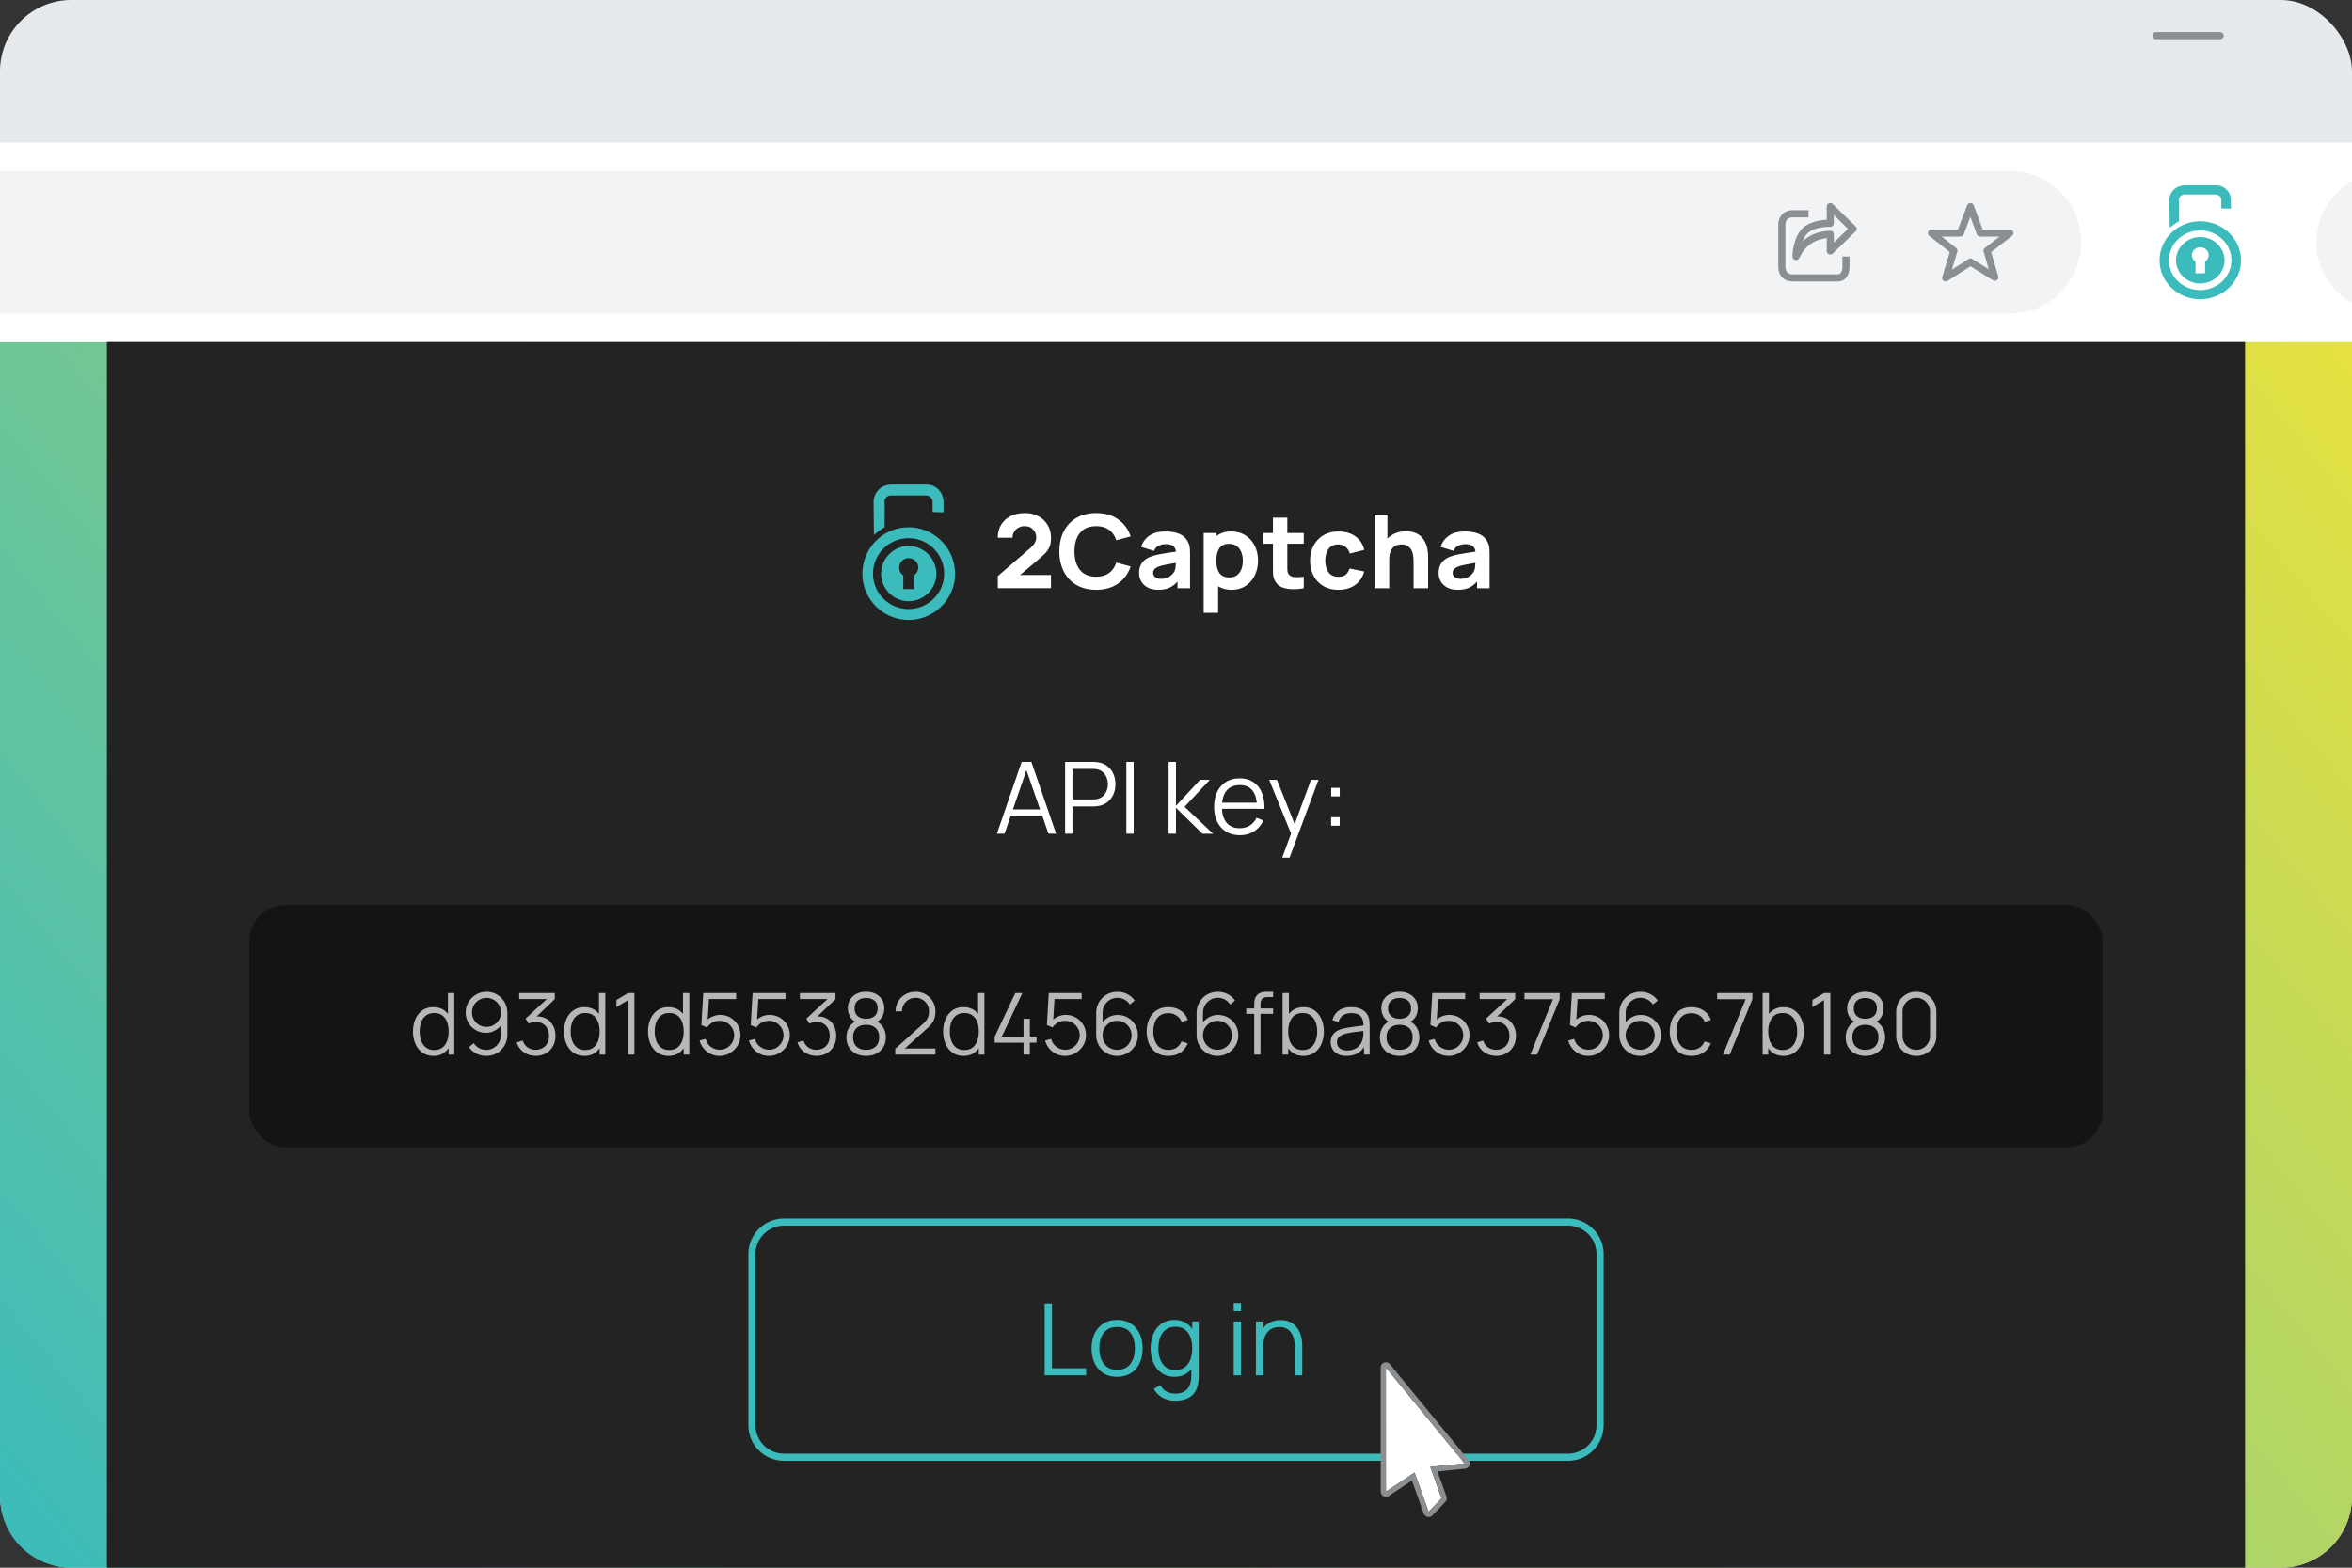 <svg width="330" height="220" fill="none" xmlns="http://www.w3.org/2000/svg"><rect width="100%" height="100%" fill="#333333" stroke="none"/><rect width="330" height="220" rx="10" fill="#E6EAED"/><path d="M0 48h330v162c0 5.523-4.477 10-10 10H10c-5.523 0-10-4.477-10-10V48z" fill="url(#a)"/><path fill="#fff" d="M0 20h330v28H0z"/><path fill-rule="evenodd" clip-rule="evenodd" d="M302 5a.5.5 0 0 1 .5-.5h9a.5.5 0 0 1 0 1h-9a.5.5 0 0 1-.5-.5z" fill="#8B8F92"/><path d="M0 24h282c5.523 0 10 4.477 10 10s-4.477 10-10 10H0V24zm330 18.5v-17c-1.667.833-5 3.7-5 8.5s3.333 7.667 5 8.5z" fill="#F2F3F5"/><path fill-rule="evenodd" clip-rule="evenodd" d="M276.464 28.5a.5.5 0 0 1 .467.327l1.249 3.377H282a.5.5 0 0 1 .307.895l-2.932 2.28.987 3.385a.5.5 0 0 1-.744.565l-3.152-1.962-3.207 2.054a.5.5 0 0 1-.748-.566l1.052-3.481-2.874-2.278a.5.5 0 0 1 .311-.892h3.71l1.285-3.382a.5.5 0 0 1 .469-.322zm-.008 1.925-.934 2.457a.498.498 0 0 1-.467.322h-2.619l2.014 1.597c.161.127.228.34.168.536l-.758 2.512 2.333-1.494a.499.499 0 0 1 .533-.003l2.31 1.437-.716-2.456a.499.499 0 0 1 .173-.535l2.05-1.594h-2.711a.499.499 0 0 1-.469-.327l-.907-2.452zm-26.562-.155c.318-.44.843-.77 1.606-.77h2.25v1h-2.25c-.437 0-.662.17-.794.355a1.173 1.173 0 0 0-.206.645v6c0 .17.055.436.206.645.132.184.357.355.794.355h6.375c.219 0 .353-.103.46-.3a1.6 1.6 0 0 0 .165-.7V36h1v1.5c0 .306-.066.77-.285 1.175-.231.428-.659.825-1.34.825H251.5c-.763 0-1.288-.33-1.606-.77a2.177 2.177 0 0 1-.394-1.23v-6c0-.33.095-.814.394-1.23z" fill="#8B8F92"/><path fill-rule="evenodd" clip-rule="evenodd" d="M256.605 28.54a.501.501 0 0 1 .544.102l3.2 3.11a.503.503 0 0 1 0 .718l-3.2 3.11a.501.501 0 0 1-.849-.358v-1.8c-.547.062-1.363.234-2.028.664-1.088.706-1.439 1.388-1.827 2.143A.5.5 0 0 1 251.5 36c0-.57.108-1.402.376-2.2.264-.788.712-1.629 1.452-2.108 1.032-.67 2.238-.817 2.972-.85V29a.5.5 0 0 1 .305-.46zm.695 1.643v1.15a.5.5 0 0 1-.5.5c-.538 0-1.874.015-2.928.698-.404.262-.725.746-.957 1.337.228-.207.495-.415.813-.62 1.174-.762 2.639-.86 3.072-.86a.5.5 0 0 1 .5.5v1.15l1.983-1.927-1.983-1.927z" fill="#8B8F92"/><path fill-rule="evenodd" clip-rule="evenodd" d="M308.695 31.05c3.155 0 5.734 2.47 5.734 5.494 0 2.986-2.579 5.456-5.734 5.456S303 39.53 303 36.544c0-3.023 2.54-5.493 5.695-5.493zm-4.271.922s.346-.295.654-.516c.308-.221.654-.405.654-.405s.039-2.655 0-3.06c0-.369.346-.7.77-.7h4.386c.385 0 .77.331.77.773v1.18l1.347.037v-1.29c0-.848-.731-1.991-2.117-1.991h-4.232c-1.501 0-2.271 1.07-2.271 2.028 0 .995.039 3.944.039 3.944zm4.271 1.29c1.886 0 3.425 1.475 3.425 3.282 0 1.77-1.539 3.244-3.425 3.244-1.847 0-3.386-1.475-3.386-3.244 0-1.807 1.539-3.281 3.386-3.281zm0 1.438c.654 0 1.193.48 1.193 1.106 0 .37-.231.738-.5.922v1.622h-1.347v-1.622c-.308-.184-.5-.553-.5-.922 0-.626.538-1.105 1.154-1.105zm0-2.359c2.424 0 4.387 1.88 4.387 4.203 0 2.286-1.963 4.166-4.387 4.166-2.424 0-4.387-1.88-4.387-4.166 0-2.323 1.963-4.203 4.387-4.203z" fill="#3BBBBC"/><path fill="#232323" d="M15 48h300v172H15z"/><path d="M140 82.54h7.459V80.7h-4.336l2.382-2.024c.424-.36.782-.68 1.073-.962.291-.287.511-.598.659-.934.148-.34.222-.765.222-1.277 0-.694-.158-1.305-.474-1.831a3.273 3.273 0 0 0-1.302-1.228c-.548-.297-1.169-.445-1.865-.445-.76 0-1.425.141-1.998.424a3.21 3.21 0 0 0-1.339 1.199c-.321.516-.481 1.13-.481 1.837h2.072c-.01-.287.057-.552.2-.796.143-.25.343-.448.599-.596a1.75 1.75 0 0 1 .903-.23c.488 0 .878.156 1.169.467.296.306.444.696.444 1.17 0 .22-.069.457-.207.71-.138.254-.375.525-.711.812L140 80.845v1.695zm13.8.23c1.224 0 2.25-.295 3.079-.884.833-.589 1.42-1.385 1.761-2.39l-2.028-.546c-.197.622-.53 1.108-.999 1.457-.468.35-1.073.524-1.813.524-1.011 0-1.773-.32-2.286-.962-.508-.646-.762-1.507-.762-2.584 0-1.077.254-1.937.762-2.578.513-.646 1.275-.97 2.286-.97.74 0 1.345.176 1.813.525.469.345.802.83.999 1.458l2.028-.546c-.341-1.005-.928-1.802-1.761-2.39-.829-.59-1.855-.884-3.079-.884-1.065 0-1.985.225-2.76.675a4.581 4.581 0 0 0-1.783 1.888c-.414.809-.622 1.75-.622 2.822s.208 2.012.622 2.821a4.583 4.583 0 0 0 1.783 1.888c.775.45 1.695.675 2.76.675zm8.689 0c.616 0 1.134-.092 1.554-.274.424-.186.814-.483 1.169-.89v.948h1.761v-4.739c0-.354-.015-.674-.044-.962a2.273 2.273 0 0 0-.282-.861 2.32 2.32 0 0 0-1.243-1.092c-.547-.21-1.174-.315-1.879-.315-.962 0-1.722.2-2.279.603a2.996 2.996 0 0 0-1.14 1.565l1.82.56c.129-.354.353-.6.674-.74.32-.138.629-.208.925-.208.473 0 .826.086 1.058.259.232.167.367.433.407.797-.75.105-1.411.208-1.983.308a8.945 8.945 0 0 0-1.436.345c-.641.23-1.092.543-1.354.94-.261.393-.392.86-.392 1.4 0 .431.101.826.303 1.185.208.354.508.639.903.854.4.21.886.316 1.458.316zm.429-1.537c-.345 0-.619-.074-.821-.223a.74.74 0 0 1-.304-.624c0-.197.064-.364.193-.503.128-.143.34-.273.636-.388.227-.081.506-.155.836-.222a33.75 33.75 0 0 1 1.517-.273 7.85 7.85 0 0 1-.044.617 1.73 1.73 0 0 1-.163.582c-.054.11-.158.246-.311.41-.148.162-.35.308-.607.437-.251.125-.562.187-.932.187zM168.882 86h2.028v-3.726c.261.158.55.28.865.366.321.086.669.13 1.044.13.735 0 1.378-.18 1.931-.54a3.625 3.625 0 0 0 1.287-1.464c.311-.617.467-1.314.467-2.09 0-.789-.158-1.49-.474-2.103a3.579 3.579 0 0 0-1.317-1.457c-.567-.354-1.233-.531-1.998-.531-.414 0-.794.057-1.139.172-.341.11-.647.268-.918.474V74.8h-1.776V86zm3.611-4.968c-.671 0-1.144-.216-1.421-.646-.276-.436-.414-1.005-.414-1.71 0-.703.136-1.27.407-1.7.276-.436.728-.654 1.354-.654.449 0 .817.108 1.103.323.291.21.505.496.643.855.139.354.208.746.208 1.177 0 .435-.067.833-.2 1.192a1.86 1.86 0 0 1-.614.847c-.277.21-.632.316-1.066.316zm10.434 1.522V80.93a6.804 6.804 0 0 1-1.295.058c-.39-.024-.673-.173-.851-.445-.094-.144-.146-.335-.155-.575a40.043 40.043 0 0 1-.008-.818v-2.843h2.309V74.8h-2.309v-2.154h-2.013V74.8h-1.361v1.508h1.361v2.958c0 .464.005.88.015 1.249.01.364.114.723.311 1.077a1.9 1.9 0 0 0 .947.825 4 4 0 0 0 1.421.266 7.89 7.89 0 0 0 1.628-.13zm4.855.216c.927 0 1.707-.223 2.338-.668.632-.446 1.061-1.08 1.288-1.903l-2.057-.416c-.119.373-.296.66-.533.861-.237.201-.582.302-1.036.302-.607 0-1.066-.209-1.376-.625-.306-.421-.459-.97-.459-1.644 0-.646.145-1.185.436-1.616.296-.435.762-.653 1.399-.653.37 0 .7.113.991.338.296.225.504.538.622.94l2.013-.517c-.178-.8-.587-1.428-1.229-1.888-.636-.464-1.425-.696-2.368-.696-.814 0-1.519.177-2.116.53a3.69 3.69 0 0 0-1.391 1.458c-.326.618-.488 1.319-.488 2.104 0 .775.158 1.472.473 2.09.316.617.77 1.105 1.362 1.464.592.359 1.302.538 2.131.538zm5.091-.216h2.042V78.62c0-.484.054-.872.163-1.164.113-.292.256-.512.429-.66.173-.153.358-.256.555-.309.197-.052.382-.079.555-.079.429 0 .76.093.992.28.236.187.406.419.51.697.104.277.165.555.185.832.02.273.03.498.03.675v3.662h2.042v-4.35c0-.13-.01-.336-.03-.618a4.722 4.722 0 0 0-.17-.934 3.165 3.165 0 0 0-.473-.99 2.468 2.468 0 0 0-.918-.783c-.395-.206-.905-.309-1.532-.309-.577 0-1.08.094-1.509.28a3.209 3.209 0 0 0-1.08.747v-3.382h-1.791v10.339zm11.643.216c.617 0 1.134-.092 1.554-.274.424-.186.814-.483 1.169-.89v.948H209v-4.739c0-.354-.015-.674-.044-.962a2.273 2.273 0 0 0-.282-.861 2.32 2.32 0 0 0-1.243-1.092c-.547-.21-1.174-.315-1.879-.315-.962 0-1.722.2-2.279.603a2.996 2.996 0 0 0-1.14 1.565l1.821.56c.128-.354.352-.6.673-.74a2.34 2.34 0 0 1 .925-.208c.473 0 .826.086 1.058.259.232.167.367.433.407.797-.75.105-1.411.208-1.983.308a8.945 8.945 0 0 0-1.436.345c-.641.23-1.092.543-1.354.94-.261.393-.392.86-.392 1.4 0 .431.101.826.303 1.185.208.354.509.639.903.854.4.21.886.316 1.458.316zm.429-1.537c-.345 0-.619-.074-.821-.223a.74.74 0 0 1-.304-.624c0-.197.064-.364.193-.503.128-.143.34-.273.636-.388.227-.081.506-.155.836-.222a33.75 33.75 0 0 1 1.517-.273 7.85 7.85 0 0 1-.044.617 1.73 1.73 0 0 1-.163.582c-.054.11-.158.246-.311.41-.148.162-.35.308-.607.437-.251.125-.562.187-.932.187z" fill="#fff"/><path fill-rule="evenodd" clip-rule="evenodd" d="M127.478 73.998c3.589 0 6.522 2.933 6.522 6.523 0 3.546-2.933 6.479-6.522 6.479-3.589 0-6.478-2.933-6.478-6.48 0-3.59 2.889-6.522 6.478-6.522zm-4.858 1.094s.393-.35.744-.613c.35-.262.744-.481.744-.481s.044-3.152 0-3.634c0-.438.394-.832.875-.832h4.99c.438 0 .875.394.875.92v1.4l1.532.044v-1.532c0-1.007-.831-2.364-2.407-2.364h-4.815c-1.707 0-2.582 1.27-2.582 2.408 0 1.182.044 4.684.044 4.684zm4.858 1.532a3.905 3.905 0 0 1 3.896 3.897c0 2.101-1.751 3.852-3.896 3.852-2.101 0-3.852-1.75-3.852-3.852 0-2.145 1.751-3.897 3.852-3.897zm0 1.708c.744 0 1.357.569 1.357 1.313 0 .438-.263.876-.569 1.095v1.926h-1.532V80.74c-.35-.22-.569-.657-.569-1.095 0-.744.613-1.313 1.313-1.313zm0-2.802a4.988 4.988 0 0 1 4.99 4.99c0 2.715-2.232 4.948-4.99 4.948-2.757 0-4.99-2.233-4.99-4.947a4.989 4.989 0 0 1 4.99-4.991zM220 172H110a4 4 0 0 0-4 4v24a4 4 0 0 0 4 4h110a4 4 0 0 0 4-4v-24a4 4 0 0 0-4-4zm-110-1a5 5 0 0 0-5 5v24a5 5 0 0 0 5 5h110a5 5 0 0 0 5-5v-24a5 5 0 0 0-5-5H110z" fill="#3BBBBC"/><rect x="35" y="127" width="260" height="34" rx="5" fill="#141414"/><path d="M60.823 148.18c-.604 0-1.12-.15-1.548-.45a2.919 2.919 0 0 1-.984-1.23c-.228-.516-.342-1.098-.342-1.746 0-.644.112-1.224.336-1.74.228-.516.554-.924.978-1.224.424-.3.932-.45 1.524-.45.608 0 1.12.148 1.536.444.416.296.73.702.942 1.218.216.512.324 1.096.324 1.752 0 .644-.106 1.226-.318 1.746a2.822 2.822 0 0 1-.936 1.23c-.412.3-.916.45-1.512.45zm.09-.822c.46 0 .84-.112 1.14-.336.3-.224.524-.532.672-.924.148-.396.222-.844.222-1.344 0-.508-.074-.956-.222-1.344a1.964 1.964 0 0 0-.672-.918c-.296-.22-.67-.33-1.122-.33-.464 0-.848.114-1.152.342-.304.228-.53.538-.678.93a3.807 3.807 0 0 0-.216 1.32c0 .492.074.936.222 1.332.152.392.378.702.678.93.3.228.676.342 1.128.342zm2.034.642v-4.878h-.096v-3.762h.888V148h-.792zm5.319-8.814c.544 0 1.036.132 1.476.396.444.26.796.616 1.056 1.068.26.448.39.952.39 1.512v3a3.07 3.07 0 0 1-.39 1.548c-.26.456-.616.816-1.068 1.08-.448.26-.958.39-1.53.39-.492 0-.948-.108-1.368-.324a2.921 2.921 0 0 1-1.032-.906l.672-.558c.184.284.428.512.732.684.308.172.64.258.996.258.408 0 .768-.096 1.08-.288.316-.196.564-.452.744-.768.184-.32.276-.666.276-1.038v-1.884l.216.252a2.88 2.88 0 0 1-.99.96 2.57 2.57 0 0 1-1.344.366 2.783 2.783 0 0 1-1.446-.384 2.866 2.866 0 0 1-1.02-1.032 2.852 2.852 0 0 1-.372-1.446c0-.532.132-1.016.396-1.452a2.92 2.92 0 0 1 1.062-1.044c.444-.26.932-.39 1.464-.39zm0 .852c-.376 0-.718.092-1.026.276a1.996 1.996 0 0 0-1.008 1.758c0 .376.09.718.27 1.026a1.996 1.996 0 0 0 1.758 1.008c.376 0 .718-.09 1.026-.27a2.04 2.04 0 0 0 .738-.738c.184-.308.276-.65.276-1.026 0-.372-.092-.712-.276-1.02a2.054 2.054 0 0 0-.732-.738 1.963 1.963 0 0 0-1.026-.276zm6.919 8.136c-.428 0-.822-.076-1.182-.228a2.67 2.67 0 0 1-.93-.648 2.61 2.61 0 0 1-.57-1.014l.84-.252c.144.428.38.752.708.972.332.22.706.326 1.122.318.384-.008.714-.094.99-.258a1.63 1.63 0 0 0 .642-.684c.148-.292.222-.63.222-1.014 0-.588-.172-1.06-.516-1.416-.34-.36-.79-.54-1.35-.54-.156 0-.32.022-.492.066-.172.04-.332.098-.48.174l-.444-.702 3.36-3.102.144.36h-4.404v-.846h4.992v.858l-2.928 2.796-.012-.348c.6-.076 1.128-.008 1.584.204.456.212.812.536 1.068.972.26.432.39.94.39 1.524 0 .552-.12 1.04-.36 1.464-.236.42-.562.75-.978.99a2.819 2.819 0 0 1-1.416.354zm6.825.006c-.604 0-1.12-.15-1.548-.45a2.919 2.919 0 0 1-.984-1.23c-.228-.516-.342-1.098-.342-1.746 0-.644.112-1.224.336-1.74.228-.516.554-.924.978-1.224.424-.3.932-.45 1.524-.45.608 0 1.12.148 1.536.444.416.296.73.702.942 1.218.216.512.324 1.096.324 1.752 0 .644-.106 1.226-.318 1.746a2.822 2.822 0 0 1-.936 1.23c-.412.3-.916.45-1.512.45zm.09-.822c.46 0 .84-.112 1.14-.336.3-.224.524-.532.672-.924.148-.396.222-.844.222-1.344 0-.508-.074-.956-.222-1.344a1.964 1.964 0 0 0-.672-.918c-.296-.22-.67-.33-1.122-.33-.464 0-.848.114-1.152.342-.304.228-.53.538-.678.93a3.807 3.807 0 0 0-.216 1.32c0 .492.074.936.222 1.332.152.392.378.702.678.93.3.228.676.342 1.128.342zm2.034.642v-4.878h-.096v-3.762h.888V148h-.792zm3.981 0v-7.656l-1.625.978v-.99l1.626-.972h.894V148h-.895zm5.685.18c-.605 0-1.12-.15-1.549-.45a2.919 2.919 0 0 1-.984-1.23c-.228-.516-.342-1.098-.342-1.746 0-.644.112-1.224.336-1.74.228-.516.554-.924.978-1.224.424-.3.932-.45 1.524-.45.608 0 1.12.148 1.536.444.416.296.73.702.942 1.218.216.512.324 1.096.324 1.752 0 .644-.106 1.226-.318 1.746a2.822 2.822 0 0 1-.936 1.23c-.412.3-.916.45-1.512.45zm.09-.822c.46 0 .84-.112 1.14-.336a2 2 0 0 0 .671-.924c.148-.396.222-.844.222-1.344 0-.508-.074-.956-.222-1.344a1.964 1.964 0 0 0-.672-.918c-.296-.22-.67-.33-1.122-.33-.464 0-.848.114-1.152.342-.304.228-.53.538-.678.93a3.807 3.807 0 0 0-.216 1.32c0 .492.074.936.222 1.332.152.392.378.702.678.93.3.228.676.342 1.128.342zm2.033.642v-4.878h-.096v-3.762h.888V148h-.792zm5.026.18c-.448 0-.862-.092-1.242-.276a2.87 2.87 0 0 1-.972-.762 2.969 2.969 0 0 1-.576-1.116l.846-.228c.076.312.214.582.414.81.2.224.434.398.702.522.272.124.556.186.852.186.384 0 .728-.092 1.032-.276.308-.188.552-.436.732-.744.18-.308.27-.646.27-1.014 0-.38-.094-.722-.282-1.026a2.103 2.103 0 0 0-.744-.732 1.962 1.962 0 0 0-1.008-.27c-.408 0-.76.09-1.056.27a2.138 2.138 0 0 0-.708.666l-.804-.336.264-4.494h4.614v.846h-4.224l.438-.414-.234 3.834-.222-.294c.248-.284.548-.506.9-.666.352-.16.722-.24 1.11-.24.532 0 1.012.128 1.44.384a2.819 2.819 0 0 1 1.398 2.472c0 .528-.134 1.012-.402 1.452a3.085 3.085 0 0 1-1.068 1.05 2.823 2.823 0 0 1-1.47.396zm6.925 0c-.448 0-.862-.092-1.242-.276a2.87 2.87 0 0 1-.972-.762 2.969 2.969 0 0 1-.576-1.116l.846-.228c.076.312.214.582.414.81.2.224.434.398.702.522.272.124.556.186.852.186.384 0 .728-.092 1.032-.276.308-.188.552-.436.732-.744.18-.308.27-.646.27-1.014 0-.38-.094-.722-.282-1.026a2.103 2.103 0 0 0-.744-.732 1.962 1.962 0 0 0-1.008-.27c-.408 0-.76.09-1.056.27a2.138 2.138 0 0 0-.708.666l-.804-.336.264-4.494h4.614v.846h-4.224l.438-.414-.234 3.834-.222-.294c.248-.284.548-.506.9-.666.352-.16.722-.24 1.11-.24.532 0 1.012.128 1.44.384a2.819 2.819 0 0 1 1.398 2.472c0 .528-.134 1.012-.402 1.452a3.085 3.085 0 0 1-1.068 1.05 2.823 2.823 0 0 1-1.47.396zm6.698-.006c-.428 0-.822-.076-1.182-.228a2.67 2.67 0 0 1-.93-.648 2.61 2.61 0 0 1-.57-1.014l.84-.252c.144.428.38.752.708.972.332.22.706.326 1.122.318.384-.008.714-.094.99-.258a1.63 1.63 0 0 0 .642-.684c.148-.292.222-.63.222-1.014 0-.588-.172-1.06-.516-1.416-.34-.36-.79-.54-1.35-.54-.156 0-.32.022-.492.066-.172.04-.332.098-.48.174l-.444-.702 3.36-3.102.144.36h-4.404v-.846h4.992v.858l-2.928 2.796-.012-.348c.6-.076 1.128-.008 1.584.204.456.212.812.536 1.068.972.26.432.39.94.39 1.524 0 .552-.12 1.04-.36 1.464-.236.42-.562.75-.978.99a2.819 2.819 0 0 1-1.416.354zm6.945.006c-.54 0-1.018-.108-1.434-.324a2.44 2.44 0 0 1-.972-.906c-.232-.392-.348-.85-.348-1.374 0-.536.13-1.012.39-1.428.26-.42.656-.738 1.188-.954l-.012.348a1.949 1.949 0 0 1-1.014-.804 2.29 2.29 0 0 1-.348-1.236c0-.48.11-.892.33-1.236.22-.348.52-.616.9-.804a2.965 2.965 0 0 1 1.32-.282c.496 0 .936.094 1.32.282.384.188.686.456.906.804.22.344.33.756.33 1.236 0 .452-.112.862-.336 1.23-.22.368-.558.638-1.014.81l-.03-.348c.532.212.93.528 1.194.948.268.42.402.898.402 1.434 0 .524-.118.982-.354 1.374a2.43 2.43 0 0 1-.978.906c-.416.216-.896.324-1.44.324zm0-.846c.544 0 .986-.15 1.326-.45.34-.304.51-.74.51-1.308 0-.576-.168-1.012-.504-1.308-.336-.3-.78-.45-1.332-.45s-.994.15-1.326.45c-.332.296-.498.732-.498 1.308 0 .568.168 1.004.504 1.308.336.3.776.45 1.32.45zm0-4.368c.48 0 .87-.122 1.17-.366.3-.248.45-.614.45-1.098 0-.484-.15-.846-.45-1.086-.3-.244-.69-.366-1.17-.366s-.87.122-1.17.366c-.296.24-.444.602-.444 1.086 0 .484.148.85.444 1.098.3.244.69.366 1.17.366zm4.087 5.028.006-.804 3.906-3.528c.336-.304.558-.592.666-.864.112-.276.168-.564.168-.864a1.882 1.882 0 0 0-.93-1.65 1.805 1.805 0 0 0-.954-.258c-.368 0-.696.088-.984.264a1.965 1.965 0 0 0-.684.696 1.826 1.826 0 0 0-.24.942h-.9a2.7 2.7 0 0 1 .372-1.41 2.659 2.659 0 0 1 1.008-.978c.424-.24.904-.36 1.44-.36a2.7 2.7 0 0 1 1.41.372c.42.244.75.576.99.996a2.7 2.7 0 0 1 .366 1.392c0 .36-.044.678-.132.954a2.37 2.37 0 0 1-.402.762c-.18.232-.41.472-.69.72l-3.468 3.132-.138-.36h4.83v.846h-5.64zm9.598.186c-.604 0-1.12-.15-1.548-.45a2.919 2.919 0 0 1-.984-1.23c-.228-.516-.342-1.098-.342-1.746 0-.644.112-1.224.336-1.74.228-.516.554-.924.978-1.224.424-.3.932-.45 1.524-.45.608 0 1.12.148 1.536.444.416.296.73.702.942 1.218.216.512.324 1.096.324 1.752 0 .644-.106 1.226-.318 1.746a2.822 2.822 0 0 1-.936 1.23c-.412.3-.916.45-1.512.45zm.09-.822c.46 0 .84-.112 1.14-.336.3-.224.524-.532.672-.924.148-.396.222-.844.222-1.344 0-.508-.074-.956-.222-1.344a1.964 1.964 0 0 0-.672-.918c-.296-.22-.67-.33-1.122-.33-.464 0-.848.114-1.152.342-.304.228-.53.538-.678.93a3.807 3.807 0 0 0-.216 1.32c0 .492.074.936.222 1.332.152.392.378.702.678.93.3.228.676.342 1.128.342zm2.034.642v-4.878h-.096v-3.762h.888V148h-.792zm6.279 0v-1.674h-4.044v-.84l2.892-6.126h.99l-2.892 6.126h3.054v-2.52h.888v2.52h.942v.84h-.942V148h-.888zm5.824.18c-.448 0-.862-.092-1.242-.276a2.87 2.87 0 0 1-.972-.762 2.969 2.969 0 0 1-.576-1.116l.846-.228c.076.312.214.582.414.81.2.224.434.398.702.522.272.124.556.186.852.186.384 0 .728-.092 1.032-.276.308-.188.552-.436.732-.744.18-.308.27-.646.27-1.014 0-.38-.094-.722-.282-1.026a2.103 2.103 0 0 0-.744-.732 1.962 1.962 0 0 0-1.008-.27c-.408 0-.76.09-1.056.27a2.138 2.138 0 0 0-.708.666l-.804-.336.264-4.494h4.614v.846h-4.224l.438-.414-.234 3.834-.222-.294c.248-.284.548-.506.9-.666.352-.16.722-.24 1.11-.24.532 0 1.012.128 1.44.384a2.819 2.819 0 0 1 1.398 2.472c0 .528-.134 1.012-.402 1.452a3.085 3.085 0 0 1-1.068 1.05 2.823 2.823 0 0 1-1.47.396zm7.298 0c-.54 0-1.032-.13-1.476-.39a3.002 3.002 0 0 1-1.056-1.068 3 3 0 0 1-.39-1.524v-2.994c0-.58.13-1.096.39-1.548.26-.456.614-.814 1.062-1.074a2.989 2.989 0 0 1 1.536-.396c.492 0 .948.108 1.368.324.424.216.77.518 1.038.906l-.678.558a2.054 2.054 0 0 0-1.728-.948c-.404 0-.764.098-1.08.294a2.123 2.123 0 0 0-1.014 1.806v1.884l-.222-.252c.252-.396.582-.716.99-.96a2.59 2.59 0 0 1 1.344-.366 2.819 2.819 0 0 1 2.844 2.862c0 .532-.134 1.016-.402 1.452a2.984 2.984 0 0 1-1.062 1.044c-.44.26-.928.39-1.464.39zm0-.858c.376 0 .718-.09 1.026-.27.312-.18.558-.424.738-.732.184-.308.276-.65.276-1.026s-.092-.718-.276-1.026a1.994 1.994 0 0 0-.732-.738 1.963 1.963 0 0 0-1.026-.276c-.376 0-.718.092-1.026.276a2.04 2.04 0 0 0-.738.738c-.18.308-.27.65-.27 1.026 0 .372.09.712.27 1.02a1.996 1.996 0 0 0 1.758 1.008zm7.207.858c-.652 0-1.204-.146-1.656-.438a2.791 2.791 0 0 1-1.032-1.206c-.232-.516-.352-1.108-.36-1.776.008-.68.132-1.276.372-1.788.24-.516.586-.916 1.038-1.2.452-.288 1-.432 1.644-.432.656 0 1.226.16 1.71.48.488.32.822.758 1.002 1.314l-.864.276a1.825 1.825 0 0 0-.726-.9 2.004 2.004 0 0 0-1.128-.324c-.476 0-.87.11-1.182.33a1.92 1.92 0 0 0-.696.906c-.152.388-.23.834-.234 1.338.008.776.188 1.4.54 1.872.352.468.876.702 1.572.702.44 0 .814-.1 1.122-.3.312-.204.548-.5.708-.888l.888.264c-.24.576-.592 1.016-1.056 1.32-.464.3-1.018.45-1.662.45zm6.879 0c-.54 0-1.032-.13-1.476-.39a3.002 3.002 0 0 1-1.056-1.068 3 3 0 0 1-.39-1.524v-2.994c0-.58.13-1.096.39-1.548.26-.456.614-.814 1.062-1.074a2.989 2.989 0 0 1 1.536-.396c.492 0 .948.108 1.368.324.424.216.77.518 1.038.906l-.678.558a2.054 2.054 0 0 0-1.728-.948c-.404 0-.764.098-1.08.294a2.123 2.123 0 0 0-1.014 1.806v1.884l-.222-.252c.252-.396.582-.716.99-.96a2.59 2.59 0 0 1 1.344-.366 2.819 2.819 0 0 1 2.844 2.862c0 .532-.134 1.016-.402 1.452a2.984 2.984 0 0 1-1.062 1.044c-.44.26-.928.39-1.464.39zm0-.858c.376 0 .718-.09 1.026-.27.312-.18.558-.424.738-.732.184-.308.276-.65.276-1.026s-.092-.718-.276-1.026a1.994 1.994 0 0 0-.732-.738 1.963 1.963 0 0 0-1.026-.276c-.376 0-.718.092-1.026.276a2.04 2.04 0 0 0-.738.738c-.18.308-.27.65-.27 1.026 0 .372.09.712.27 1.02a1.996 1.996 0 0 0 1.758 1.008zm5.161.678v-6.96c0-.168.008-.334.024-.498.02-.164.058-.32.114-.468.056-.152.144-.292.264-.42.132-.144.276-.248.432-.312.156-.068.318-.112.486-.132.172-.02.34-.03.504-.03h.828v.744h-.768c-.336 0-.588.082-.756.246-.164.164-.246.422-.246.774V148h-.882zm-1.122-5.724v-.756h3.774v.756h-3.774zm8.019 5.904c-.596 0-1.1-.15-1.512-.45a2.822 2.822 0 0 1-.936-1.23 4.587 4.587 0 0 1-.318-1.746c0-.656.106-1.24.318-1.752.216-.516.532-.922.948-1.218.416-.296.928-.444 1.536-.444.592 0 1.1.15 1.524.45.424.3.748.708.972 1.224.228.516.342 1.096.342 1.74 0 .648-.114 1.23-.342 1.746a2.919 2.919 0 0 1-.984 1.23c-.428.3-.944.45-1.548.45zm-2.916-.18v-8.64h.888v3.762h-.096V148h-.792zm2.826-.642c.452 0 .828-.114 1.128-.342.3-.228.524-.538.672-.93.152-.396.228-.84.228-1.332 0-.488-.074-.928-.222-1.32a2.023 2.023 0 0 0-.678-.93c-.3-.228-.682-.342-1.146-.342-.452 0-.828.11-1.128.33-.296.22-.518.526-.666.918-.148.388-.222.836-.222 1.344 0 .5.074.948.222 1.344.148.392.372.7.672.924.3.224.68.336 1.14.336zm6.136.822c-.488 0-.898-.088-1.23-.264a1.79 1.79 0 0 1-.738-.702 1.915 1.915 0 0 1-.246-.954c0-.352.07-.652.21-.9.144-.252.338-.458.582-.618.248-.16.534-.282.858-.366.328-.08.69-.15 1.086-.21.4-.064.79-.118 1.17-.162.384-.048.72-.094 1.008-.138l-.312.192c.012-.64-.112-1.114-.372-1.422-.26-.308-.712-.462-1.356-.462-.444 0-.82.1-1.128.3-.304.2-.518.516-.642.948l-.858-.252c.148-.58.446-1.03.894-1.35.448-.32 1.03-.48 1.746-.48.592 0 1.094.112 1.506.336.416.22.71.54.882.96.08.188.132.398.156.63.024.232.036.468.036.708V148h-.786v-1.626l.228.096c-.22.556-.562.98-1.026 1.272-.464.292-1.02.438-1.668.438zm.102-.762c.412 0 .772-.074 1.08-.222.308-.148.556-.35.744-.606.188-.26.31-.552.366-.876.048-.208.074-.436.078-.684.004-.252.006-.44.006-.564l.336.174c-.3.04-.626.08-.978.12-.348.04-.692.086-1.032.138-.336.052-.64.114-.912.186a2.473 2.473 0 0 0-.534.222 1.233 1.233 0 0 0-.426.372.998.998 0 0 0-.162.582c0 .188.046.37.138.546.096.176.248.322.456.438.212.116.492.174.84.174zm7.346.762c-.54 0-1.018-.108-1.434-.324a2.44 2.44 0 0 1-.972-.906c-.232-.392-.348-.85-.348-1.374 0-.536.13-1.012.39-1.428.26-.42.656-.738 1.188-.954l-.012.348a1.949 1.949 0 0 1-1.014-.804 2.29 2.29 0 0 1-.348-1.236c0-.48.11-.892.33-1.236.22-.348.52-.616.9-.804a2.965 2.965 0 0 1 1.32-.282c.496 0 .936.094 1.32.282.384.188.686.456.906.804.22.344.33.756.33 1.236 0 .452-.112.862-.336 1.23-.22.368-.558.638-1.014.81l-.03-.348c.532.212.93.528 1.194.948.268.42.402.898.402 1.434 0 .524-.118.982-.354 1.374a2.43 2.43 0 0 1-.978.906c-.416.216-.896.324-1.44.324zm0-.846c.544 0 .986-.15 1.326-.45.34-.304.51-.74.51-1.308 0-.576-.168-1.012-.504-1.308-.336-.3-.78-.45-1.332-.45s-.994.15-1.326.45c-.332.296-.498.732-.498 1.308 0 .568.168 1.004.504 1.308.336.3.776.45 1.32.45zm0-4.368c.48 0 .87-.122 1.17-.366.3-.248.45-.614.45-1.098 0-.484-.15-.846-.45-1.086-.3-.244-.69-.366-1.17-.366s-.87.122-1.17.366c-.296.24-.444.602-.444 1.086 0 .484.148.85.444 1.098.3.244.69.366 1.17.366zm6.877 5.214c-.448 0-.862-.092-1.242-.276a2.87 2.87 0 0 1-.972-.762 2.969 2.969 0 0 1-.576-1.116l.846-.228c.076.312.214.582.414.81.2.224.434.398.702.522.272.124.556.186.852.186.384 0 .728-.092 1.032-.276.308-.188.552-.436.732-.744.18-.308.27-.646.27-1.014 0-.38-.094-.722-.282-1.026a2.103 2.103 0 0 0-.744-.732 1.962 1.962 0 0 0-1.008-.27c-.408 0-.76.09-1.056.27a2.138 2.138 0 0 0-.708.666l-.804-.336.264-4.494h4.614v.846h-4.224l.438-.414-.234 3.834-.222-.294c.248-.284.548-.506.9-.666.352-.16.722-.24 1.11-.24.532 0 1.012.128 1.44.384a2.819 2.819 0 0 1 1.398 2.472c0 .528-.134 1.012-.402 1.452a3.085 3.085 0 0 1-1.068 1.05 2.823 2.823 0 0 1-1.47.396zm6.697-.006c-.428 0-.822-.076-1.182-.228a2.67 2.67 0 0 1-.93-.648 2.61 2.61 0 0 1-.57-1.014l.84-.252c.144.428.38.752.708.972.332.22.706.326 1.122.318.384-.008.714-.094.99-.258a1.63 1.63 0 0 0 .642-.684c.148-.292.222-.63.222-1.014 0-.588-.172-1.06-.516-1.416-.34-.36-.79-.54-1.35-.54-.156 0-.32.022-.492.066-.172.04-.332.098-.48.174l-.444-.702 3.36-3.102.144.36h-4.404v-.846h4.992v.858l-2.928 2.796-.012-.348c.6-.076 1.128-.008 1.584.204.456.212.812.536 1.068.972.26.432.39.94.39 1.524 0 .552-.12 1.04-.36 1.464-.236.42-.562.75-.978.99a2.819 2.819 0 0 1-1.416.354zm4.773-.174 3.18-7.782h-4.002v-.858h4.944v.858L215.66 148h-.948zm8.112.18c-.448 0-.862-.092-1.242-.276a2.87 2.87 0 0 1-.972-.762 2.969 2.969 0 0 1-.576-1.116l.846-.228c.076.312.214.582.414.81.2.224.434.398.702.522.272.124.556.186.852.186.384 0 .728-.092 1.032-.276.308-.188.552-.436.732-.744.18-.308.27-.646.27-1.014 0-.38-.094-.722-.282-1.026a2.103 2.103 0 0 0-.744-.732 1.962 1.962 0 0 0-1.008-.27c-.408 0-.76.09-1.056.27a2.138 2.138 0 0 0-.708.666l-.804-.336.264-4.494h4.614v.846h-4.224l.438-.414-.234 3.834-.222-.294c.248-.284.548-.506.9-.666.352-.16.722-.24 1.11-.24.532 0 1.012.128 1.44.384a2.819 2.819 0 0 1 1.398 2.472c0 .528-.134 1.012-.402 1.452a3.085 3.085 0 0 1-1.068 1.05 2.823 2.823 0 0 1-1.47.396zm7.297 0c-.54 0-1.032-.13-1.476-.39a3.002 3.002 0 0 1-1.056-1.068 3 3 0 0 1-.39-1.524v-2.994c0-.58.13-1.096.39-1.548.26-.456.614-.814 1.062-1.074a2.989 2.989 0 0 1 1.536-.396c.492 0 .948.108 1.368.324.424.216.77.518 1.038.906l-.678.558a2.054 2.054 0 0 0-1.728-.948c-.404 0-.764.098-1.08.294a2.123 2.123 0 0 0-1.014 1.806v1.884l-.222-.252c.252-.396.582-.716.99-.96a2.59 2.59 0 0 1 1.344-.366 2.819 2.819 0 0 1 2.844 2.862c0 .532-.134 1.016-.402 1.452a2.984 2.984 0 0 1-1.062 1.044c-.44.26-.928.39-1.464.39zm0-.858c.376 0 .718-.09 1.026-.27.312-.18.558-.424.738-.732.184-.308.276-.65.276-1.026s-.092-.718-.276-1.026a1.994 1.994 0 0 0-.732-.738 1.963 1.963 0 0 0-1.026-.276c-.376 0-.718.092-1.026.276a2.04 2.04 0 0 0-.738.738c-.18.308-.27.65-.27 1.026 0 .372.09.712.27 1.02a1.996 1.996 0 0 0 1.758 1.008zm7.208.858c-.652 0-1.204-.146-1.656-.438a2.791 2.791 0 0 1-1.032-1.206c-.232-.516-.352-1.108-.36-1.776.008-.68.132-1.276.372-1.788.24-.516.586-.916 1.038-1.2.452-.288 1-.432 1.644-.432.656 0 1.226.16 1.71.48.488.32.822.758 1.002 1.314l-.864.276a1.825 1.825 0 0 0-.726-.9 2.004 2.004 0 0 0-1.128-.324c-.476 0-.87.11-1.182.33a1.92 1.92 0 0 0-.696.906c-.152.388-.23.834-.234 1.338.008.776.188 1.4.54 1.872.352.468.876.702 1.572.702.44 0 .814-.1 1.122-.3.312-.204.548-.5.708-.888l.888.264c-.24.576-.592 1.016-1.056 1.32-.464.3-1.018.45-1.662.45zm4.418-.18 3.18-7.782h-4.002v-.858h4.944v.858L242.695 148h-.948zm8.472.18c-.596 0-1.1-.15-1.512-.45a2.822 2.822 0 0 1-.936-1.23 4.587 4.587 0 0 1-.318-1.746c0-.656.106-1.24.318-1.752.216-.516.532-.922.948-1.218.416-.296.928-.444 1.536-.444.592 0 1.1.15 1.524.45.424.3.748.708.972 1.224.228.516.342 1.096.342 1.74 0 .648-.114 1.23-.342 1.746a2.919 2.919 0 0 1-.984 1.23c-.428.3-.944.45-1.548.45zm-2.916-.18v-8.64h.888v3.762h-.096V148h-.792zm2.826-.642c.452 0 .828-.114 1.128-.342.3-.228.524-.538.672-.93.152-.396.228-.84.228-1.332 0-.488-.074-.928-.222-1.32a2.023 2.023 0 0 0-.678-.93c-.3-.228-.682-.342-1.146-.342-.452 0-.828.11-1.128.33-.296.22-.518.526-.666.918-.148.388-.222.836-.222 1.344 0 .5.074.948.222 1.344.148.392.372.7.672.924.3.224.68.336 1.14.336zm5.787.642v-7.656l-1.626.978v-.99l1.626-.972h.894V148h-.894zm5.804.18c-.54 0-1.018-.108-1.434-.324a2.44 2.44 0 0 1-.972-.906c-.232-.392-.348-.85-.348-1.374 0-.536.13-1.012.39-1.428.26-.42.656-.738 1.188-.954l-.012.348a1.949 1.949 0 0 1-1.014-.804 2.29 2.29 0 0 1-.348-1.236c0-.48.11-.892.33-1.236.22-.348.52-.616.9-.804a2.965 2.965 0 0 1 1.32-.282c.496 0 .936.094 1.32.282.384.188.686.456.906.804.22.344.33.756.33 1.236 0 .452-.112.862-.336 1.23-.22.368-.558.638-1.014.81l-.03-.348c.532.212.93.528 1.194.948.268.42.402.898.402 1.434 0 .524-.118.982-.354 1.374a2.43 2.43 0 0 1-.978.906c-.416.216-.896.324-1.44.324zm0-.846c.544 0 .986-.15 1.326-.45.34-.304.51-.74.51-1.308 0-.576-.168-1.012-.504-1.308-.336-.3-.78-.45-1.332-.45s-.994.15-1.326.45c-.332.296-.498.732-.498 1.308 0 .568.168 1.004.504 1.308.336.3.776.45 1.32.45zm0-4.368c.48 0 .87-.122 1.17-.366.3-.248.45-.614.45-1.098 0-.484-.15-.846-.45-1.086-.3-.244-.69-.366-1.17-.366s-.87.122-1.17.366c-.296.24-.444.602-.444 1.086 0 .484.148.85.444 1.098.3.244.69.366 1.17.366zm7.147 5.214a2.82 2.82 0 0 1-1.44-.372 2.768 2.768 0 0 1-1.008-1.008 2.82 2.82 0 0 1-.372-1.44V142a2.787 2.787 0 0 1 1.38-2.448 2.82 2.82 0 0 1 1.44-.372c.532 0 1.01.124 1.434.372a2.74 2.74 0 0 1 1.014 1.014c.248.424.372.902.372 1.434v3.36a2.82 2.82 0 0 1-.372 1.44 2.787 2.787 0 0 1-2.448 1.38zm0-.852c.356 0 .68-.086.972-.258.292-.176.524-.41.696-.702.172-.292.258-.614.258-.966v-3.444c0-.356-.086-.68-.258-.972a1.935 1.935 0 0 0-.696-.696 1.847 1.847 0 0 0-.972-.264c-.356 0-.68.088-.972.264a1.935 1.935 0 0 0-.696.696 1.88 1.88 0 0 0-.258.972v3.444c0 .352.086.674.258.966.172.292.404.526.696.702.292.172.616.258.972.258z" fill="#B7B7B7"/><path d="m139.87 117 3.472-10.08h1.365l3.472 10.08h-1.071l-3.297-9.506h.406L140.941 117h-1.071zm1.547-2.443v-.966h5.208v.966h-5.208zm8.026 2.443v-10.08h3.892c.098 0 .208.005.329.014.126.005.252.019.378.042.527.079.973.264 1.337.553.369.285.646.644.833 1.078.191.434.287.915.287 1.442 0 .523-.096 1.001-.287 1.435a2.778 2.778 0 0 1-.84 1.085c-.364.285-.807.467-1.33.546a4.853 4.853 0 0 1-.707.056h-2.863V117h-1.029zm1.029-4.809h2.835c.084 0 .182-.005.294-.014.112-.009.222-.026.329-.049.345-.075.628-.217.847-.427.224-.21.39-.46.497-.749.112-.289.168-.59.168-.903 0-.313-.056-.614-.168-.903a1.923 1.923 0 0 0-.497-.756 1.722 1.722 0 0 0-.847-.427 1.987 1.987 0 0 0-.329-.042 3.753 3.753 0 0 0-.294-.014h-2.835v4.284zm7.56 4.809v-10.08h1.029V117h-1.029zm5.923 0 .007-10.08h1.036v6.16l3.374-3.64h1.372l-3.542 3.78 4.004 3.78h-1.498l-3.71-3.64V117h-1.043zm10.015.21c-.737 0-1.377-.163-1.918-.49a3.325 3.325 0 0 1-1.253-1.379c-.299-.593-.448-1.288-.448-2.086 0-.826.147-1.54.441-2.142a3.28 3.28 0 0 1 1.239-1.393c.537-.327 1.169-.49 1.897-.49.747 0 1.384.173 1.911.518.527.341.926.831 1.197 1.47s.394 1.402.371 2.289h-1.05v-.364c-.019-.98-.231-1.72-.637-2.219-.401-.499-.989-.749-1.764-.749-.812 0-1.435.264-1.869.791-.429.527-.644 1.279-.644 2.254 0 .952.215 1.692.644 2.219.434.523 1.048.784 1.841.784.541 0 1.013-.124 1.414-.371.406-.252.726-.614.959-1.085l.959.371a3.433 3.433 0 0 1-1.323 1.533c-.579.359-1.234.539-1.967.539zm-2.891-3.703v-.861h5.775v.861h-5.775zm8.823 6.853 1.463-3.969.021 1.176-3.311-8.127h1.092l2.716 6.797h-.448l2.506-6.797h1.05l-4.06 10.92h-1.029zm6.865-4.48v-1.197h1.197v1.197h-1.197zm.007-4.123v-1.197h1.197v1.197h-1.197z" fill="#fff"/><path d="M146.568 193v-10.08h1.029v9.093h4.788V193h-5.817zm10.168.21c-.752 0-1.393-.17-1.925-.511a3.322 3.322 0 0 1-1.225-1.414c-.285-.602-.427-1.293-.427-2.072 0-.793.144-1.489.434-2.086.289-.597.7-1.062 1.232-1.393.536-.336 1.173-.504 1.911-.504.756 0 1.4.17 1.932.511.536.336.945.805 1.225 1.407.284.597.427 1.286.427 2.065 0 .793-.143 1.491-.427 2.093a3.28 3.28 0 0 1-1.232 1.4c-.537.336-1.179.504-1.925.504zm0-.987c.84 0 1.465-.278 1.876-.833.41-.56.616-1.286.616-2.177 0-.915-.208-1.643-.623-2.184-.411-.541-1.034-.812-1.869-.812-.565 0-1.032.128-1.4.385a2.281 2.281 0 0 0-.819 1.057c-.178.448-.266.966-.266 1.554 0 .91.21 1.64.63 2.191.42.546 1.038.819 1.855.819zm8.131 4.347c-.388 0-.77-.058-1.148-.175a3.14 3.14 0 0 1-1.036-.539 2.963 2.963 0 0 1-.798-.952l.931-.518c.21.42.504.721.882.903.382.187.772.28 1.169.28.546 0 .987-.103 1.323-.308.34-.201.588-.499.742-.896.154-.397.228-.891.224-1.484v-2.016h.119v-5.425h.917v7.455c0 .215-.007.42-.021.616-.01.201-.031.397-.063.588-.089.565-.273 1.029-.553 1.393-.276.364-.64.635-1.092.812-.448.177-.98.266-1.596.266zm-.07-3.36c-.705 0-1.307-.175-1.806-.525a3.402 3.402 0 0 1-1.148-1.435c-.266-.602-.399-1.281-.399-2.037 0-.751.13-1.428.392-2.03.266-.602.646-1.078 1.141-1.428.494-.35 1.087-.525 1.778-.525.709 0 1.306.173 1.792.518.485.345.851.819 1.099 1.421.252.597.378 1.279.378 2.044 0 .751-.124 1.43-.371 2.037-.248.602-.612 1.08-1.092 1.435-.481.35-1.069.525-1.764.525zm.105-.959c.536 0 .98-.131 1.33-.392.35-.261.611-.621.784-1.078.172-.462.259-.985.259-1.568 0-.593-.087-1.115-.259-1.568-.173-.457-.434-.814-.784-1.071-.346-.257-.782-.385-1.309-.385-.542 0-.99.133-1.344.399a2.355 2.355 0 0 0-.791 1.085 4.442 4.442 0 0 0-.252 1.54c0 .574.086 1.092.259 1.554.177.457.441.819.791 1.085.35.266.788.399 1.316.399zm8.19-8.246v-1.155h1.029v1.155h-1.029zm0 8.995v-7.56h1.029V193h-1.029zm8.587 0v-3.857c0-.42-.039-.805-.119-1.155a2.64 2.64 0 0 0-.385-.924 1.758 1.758 0 0 0-.679-.616c-.275-.145-.611-.217-1.008-.217-.364 0-.686.063-.966.189a1.911 1.911 0 0 0-.7.546 2.455 2.455 0 0 0-.427.854 4.105 4.105 0 0 0-.147 1.148l-.728-.161c0-.775.136-1.426.406-1.953a2.82 2.82 0 0 1 1.12-1.197c.476-.271 1.022-.406 1.638-.406.453 0 .847.07 1.183.21.341.14.628.329.861.567.238.238.43.511.574.819.145.303.25.628.315.973.066.341.098.681.098 1.022V193h-1.036zm-5.467 0v-7.56h.931v1.862h.105V193h-1.036z" fill="#3BBBBC"/><path d="m194.458 209.319-.008-17.411 11.036 13.467-4.805.475 1.578 4.411-1.812 1.892-1.972-5.514-4.017 2.68z" fill="#fff"/><path fill-rule="evenodd" clip-rule="evenodd" d="M194.203 191.219a.733.733 0 0 1 .813.225l11.036 13.467a.73.73 0 0 1-.494 1.192l-3.872.383 1.262 3.529a.731.731 0 0 1-.161.752l-1.811 1.892a.732.732 0 0 1-1.218-.26l-1.656-4.631-3.237 2.16a.733.733 0 0 1-1.139-.608l-.008-17.411c0-.31.194-.586.485-.69zm4.272 15.42 1.972 5.514 1.812-1.892-1.578-4.411 4.805-.475-11.036-13.467.008 17.412 4.017-2.681z" fill="#8B8F92"/><defs><linearGradient id="a" x1="330" y1="48" x2="47.583" y2="278.341" gradientUnits="userSpaceOnUse"><stop stop-color="#E5E140"/><stop offset="1" stop-color="#3BBBBC"/></linearGradient></defs></svg>